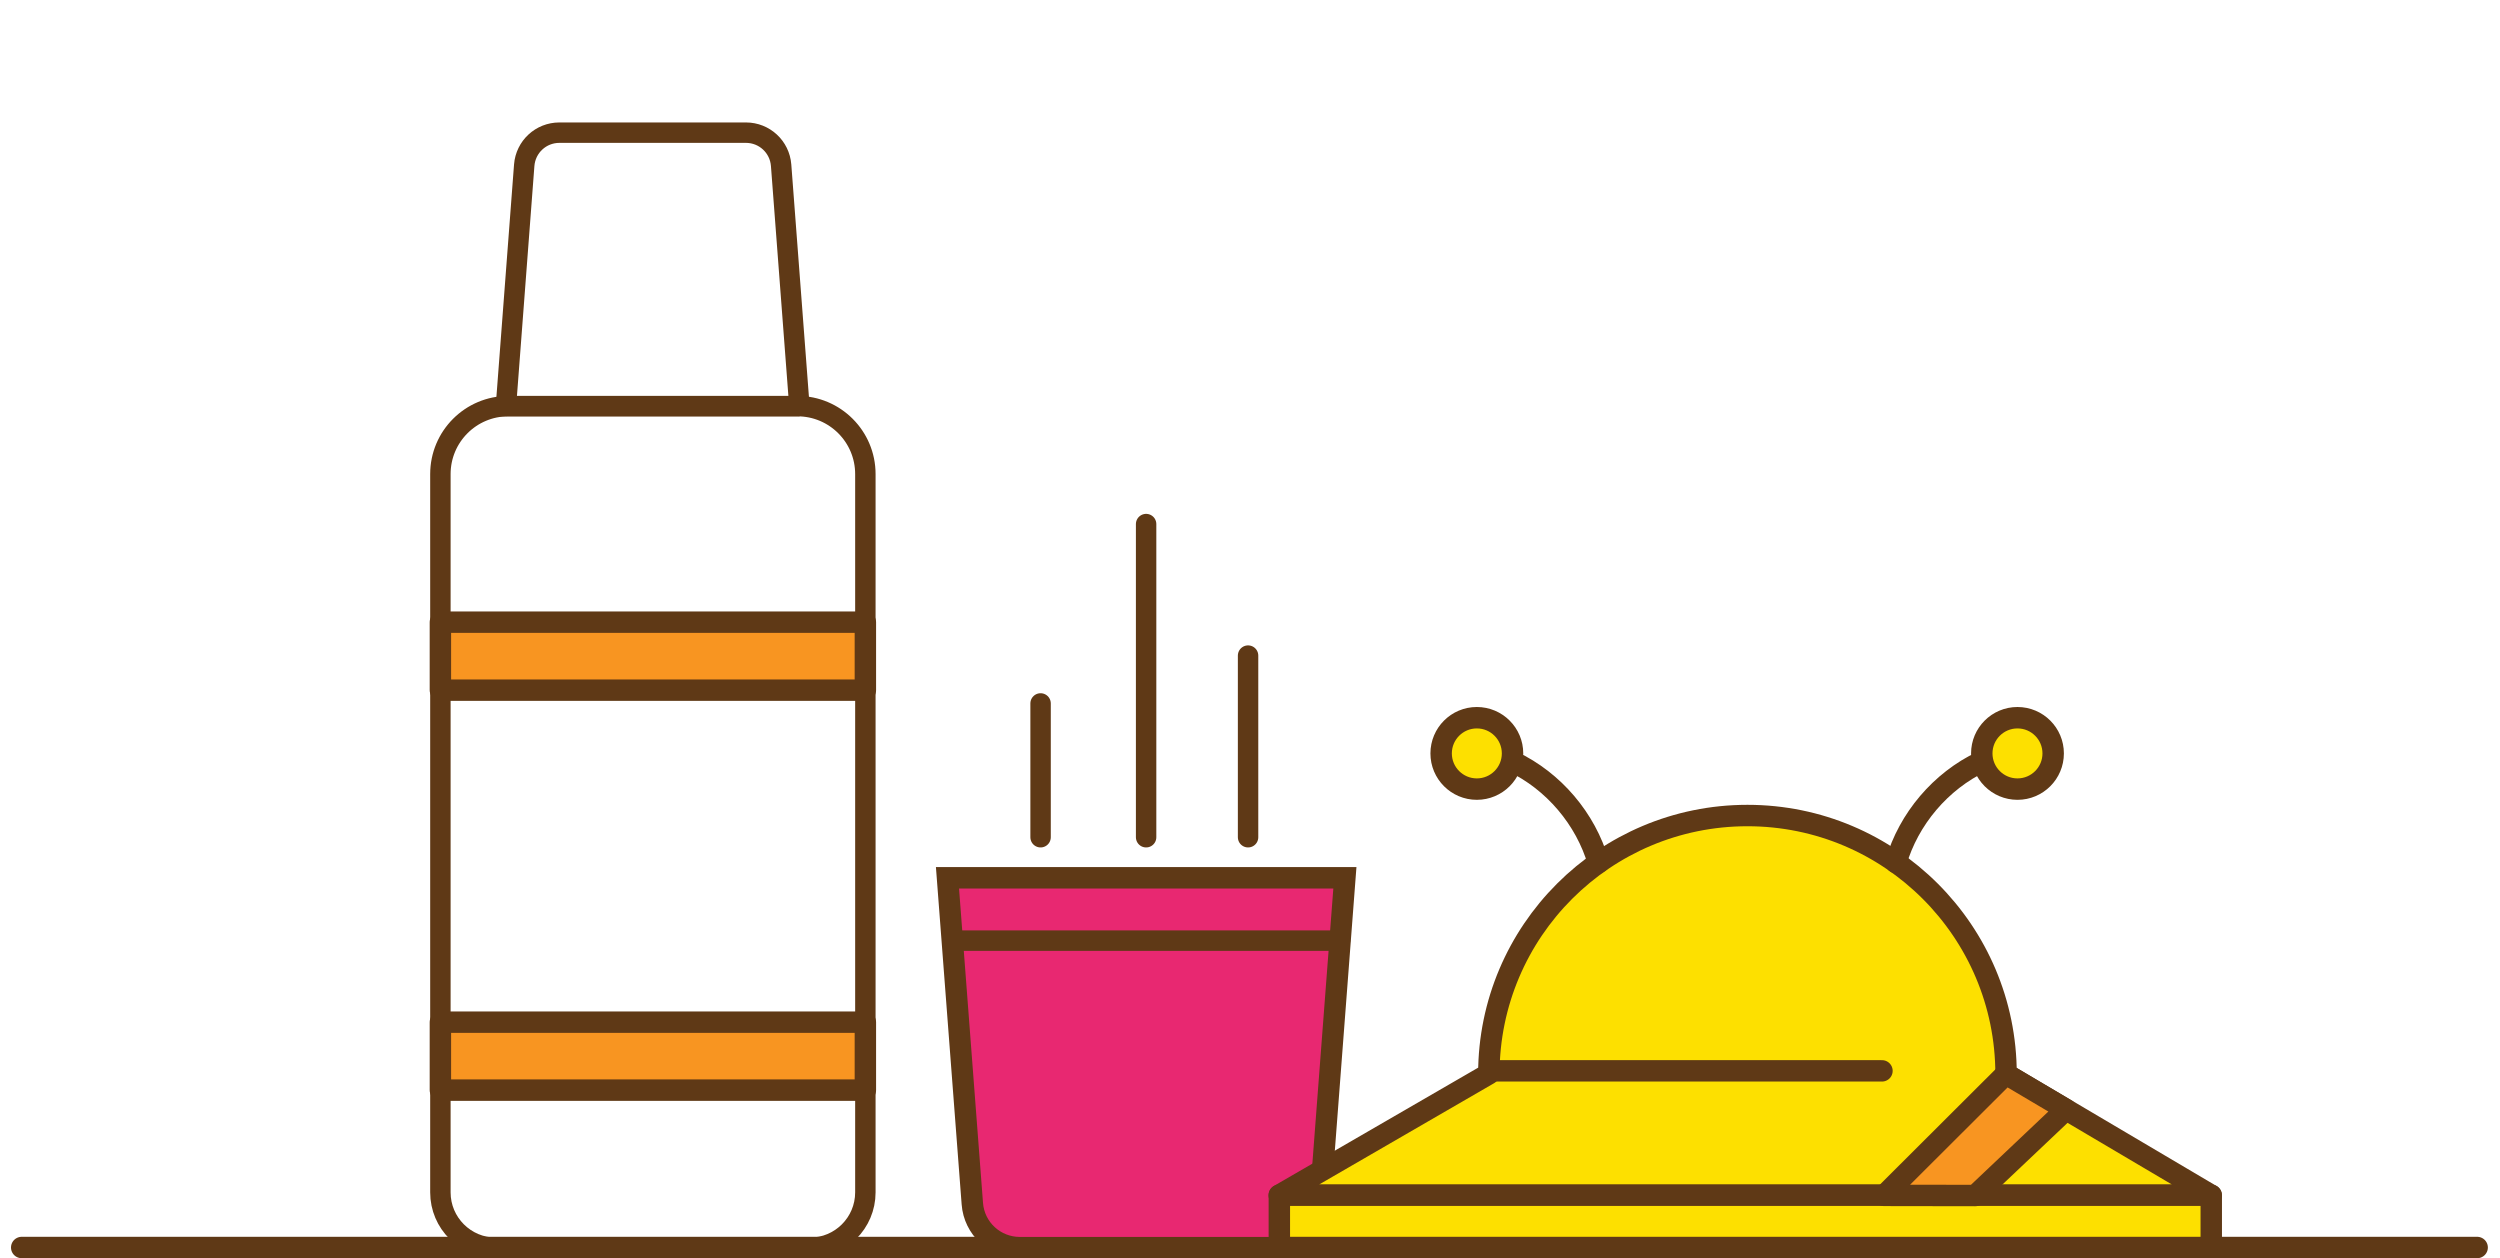 <?xml version="1.0" encoding="UTF-8"?> <svg xmlns="http://www.w3.org/2000/svg" viewBox="0 0 175.07 88.11"><defs><style>.cls-1{fill:#f89521;}.cls-1,.cls-2,.cls-3,.cls-4,.cls-5,.cls-6{stroke:#5f3916;}.cls-1,.cls-2,.cls-3,.cls-4,.cls-6{stroke-width:1.5px;}.cls-1,.cls-4{stroke-linejoin:round;}.cls-2,.cls-3,.cls-5,.cls-6{stroke-miterlimit:10;}.cls-2,.cls-4{fill:#fde000;}.cls-3{fill:#e82871;}.cls-3,.cls-5,.cls-6{stroke-linecap:round;}.cls-5{stroke-width:1.43px;}.cls-5,.cls-6{fill:none;}</style></defs><g id="Layer_1"><line class="cls-6" x1="1.52" y1="87.36" x2="173.47" y2="87.36"></line><path class="cls-5" d="M35.6,28.44h20.24c2.63,0,4.76,2.13,4.76,4.76v50.3c0,2.14-1.74,3.88-3.88,3.88h-22c-2.14,0-3.88-1.74-3.88-3.88v-50.3c0-2.63,2.13-4.76,4.76-4.76Z"></path><path class="cls-5" d="M55.99,28.44h-20.56l1.28-16.87c.1-1.29,1.17-2.28,2.46-2.28h13.07c1.29,0,2.36.99,2.46,2.28l1.28,16.87Z"></path><rect class="cls-1" x="30.84" y="43.57" width="29.76" height="4.76"></rect><path class="cls-3" d="M66.36,61.47h27.82l-1.74,22.82c-.13,1.74-1.58,3.08-3.33,3.08h-17.69c-1.75,0-3.2-1.34-3.33-3.08l-1.74-22.82Z"></path><line class="cls-5" x1="66.69" y1="65.87" x2="93.84" y2="65.87"></line><line class="cls-5" x1="72.87" y1="58.63" x2="72.87" y2="49.26"></line><line class="cls-5" x1="80.26" y1="58.63" x2="80.26" y2="36.7"></line><line class="cls-5" x1="87.4" y1="58.63" x2="87.4" y2="45.91"></line><rect class="cls-1" x="30.84" y="71.58" width="29.76" height="4.76"></rect></g><g id="Artwork"><path class="cls-4" d="M140.48,75.22c0-10-8.11-18.11-18.11-18.11-10,0-18.1,8.1-18.11,18.09l-14.68,8.5h65.26s-14.37-8.49-14.37-8.49Z"></path><rect class="cls-4" x="89.59" y="83.7" width="65.26" height="3.66"></rect><polygon class="cls-1" points="138.32 83.72 144.68 77.7 140.47 75.21 131.95 83.71 138.32 83.72"></polygon><line class="cls-6" x1="131.79" y1="74.99" x2="104.38" y2="74.99"></line><path class="cls-6" d="M132.77,60.4c.89-3.06,3.13-5.7,6.01-7.07"></path><circle class="cls-2" cx="141.28" cy="52.76" r="2.5"></circle><path class="cls-6" d="M111.93,60.4c-.89-3.06-3.13-5.7-6.01-7.07"></path><circle class="cls-2" cx="103.42" cy="52.76" r="2.5"></circle></g></svg> 
